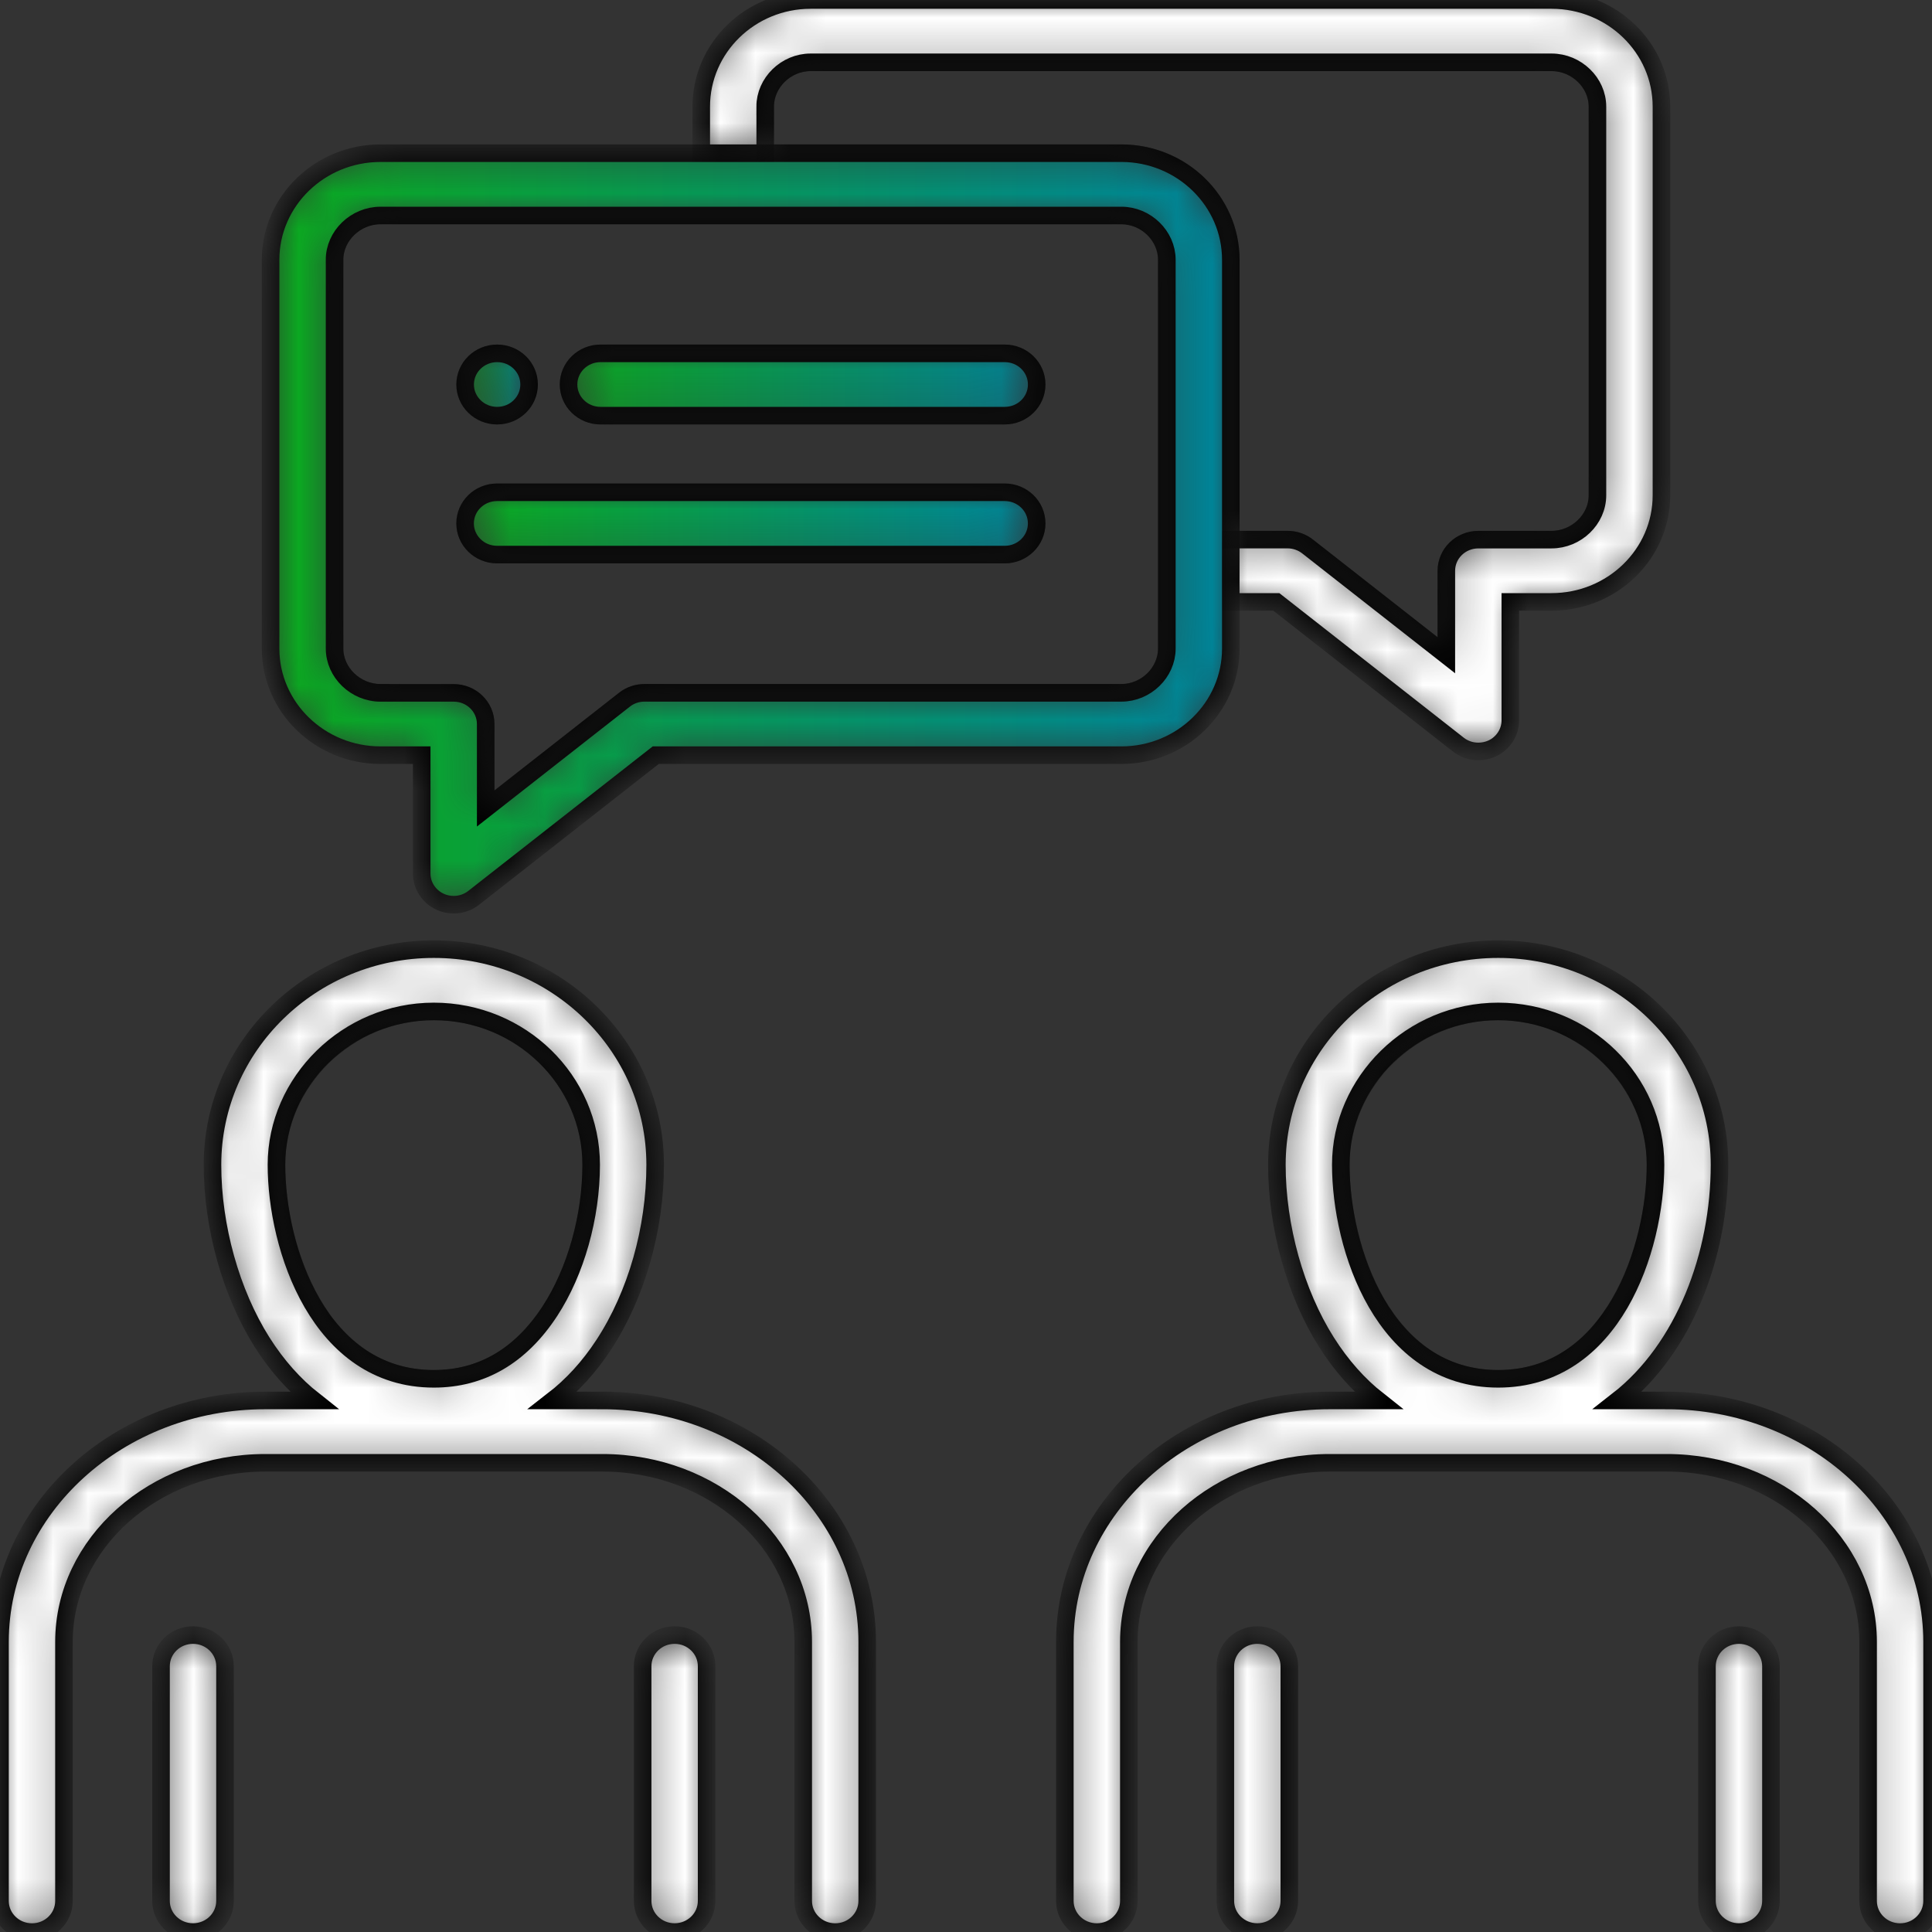 <svg width="55" height="55" viewBox="0 0 55 55" fill="none" xmlns="http://www.w3.org/2000/svg">
<rect x="0" y="0" width="55" height="55" fill="#333333" stroke="none"/>
<g clip-path="url(#clip0_9626_1945)">
<mask id="path-1-inside-1_9626_1945" fill="white">
<path d="M12.351 28.793C9.881 28.793 7.871 30.751 7.871 33.157C7.871 35.564 9.088 39.251 12.351 39.251C13.707 39.251 14.819 38.603 15.654 37.326C16.39 36.198 16.83 34.64 16.83 33.157C16.83 30.751 14.82 28.793 12.351 28.793Z"/>
</mask>
<path d="M12.351 28.793C9.881 28.793 7.871 30.751 7.871 33.157C7.871 35.564 9.088 39.251 12.351 39.251C13.707 39.251 14.819 38.603 15.654 37.326C16.39 36.198 16.83 34.64 16.83 33.157C16.83 30.751 14.82 28.793 12.351 28.793Z" stroke="black" stroke-width="0.5" mask="url(#path-1-inside-1_9626_1945)"/>
<mask id="path-2-inside-2_9626_1945" fill="white">
<path d="M10.831 19.724H12.915C13.418 19.724 13.826 20.12 13.826 20.611V23.015L17.775 19.919C17.936 19.792 18.138 19.722 18.345 19.722H31.922C32.623 19.722 33.216 19.145 33.216 18.462V7.395C33.216 6.712 32.623 6.134 31.922 6.134H10.831C10.122 6.134 9.523 6.712 9.523 7.395V18.462C9.523 19.145 10.122 19.722 10.831 19.722V19.724ZM17.095 10.059H28.602C29.105 10.059 29.512 10.456 29.512 10.946C29.512 11.436 29.105 11.833 28.602 11.833H17.095C16.592 11.833 16.185 11.436 16.185 10.946C16.185 10.456 16.592 10.059 17.095 10.059ZM14.151 10.059C14.654 10.059 15.062 10.456 15.062 10.946C15.062 11.436 14.654 11.833 14.151 11.833C13.648 11.833 13.241 11.436 13.241 10.946C13.241 10.456 13.648 10.059 14.151 10.059ZM14.151 14.014H28.602C29.105 14.014 29.512 14.411 29.512 14.901C29.512 15.391 29.105 15.788 28.602 15.788H14.151C13.648 15.788 13.241 15.391 13.241 14.901C13.241 14.411 13.648 14.014 14.151 14.014Z"/>
</mask>
<path d="M10.831 19.724H12.915C13.418 19.724 13.826 20.12 13.826 20.611V23.015L17.775 19.919C17.936 19.792 18.138 19.722 18.345 19.722H31.922C32.623 19.722 33.216 19.145 33.216 18.462V7.395C33.216 6.712 32.623 6.134 31.922 6.134H10.831C10.122 6.134 9.523 6.712 9.523 7.395V18.462C9.523 19.145 10.122 19.722 10.831 19.722V19.724ZM17.095 10.059H28.602C29.105 10.059 29.512 10.456 29.512 10.946C29.512 11.436 29.105 11.833 28.602 11.833H17.095C16.592 11.833 16.185 11.436 16.185 10.946C16.185 10.456 16.592 10.059 17.095 10.059ZM14.151 10.059C14.654 10.059 15.062 10.456 15.062 10.946C15.062 11.436 14.654 11.833 14.151 11.833C13.648 11.833 13.241 11.436 13.241 10.946C13.241 10.456 13.648 10.059 14.151 10.059ZM14.151 14.014H28.602C29.105 14.014 29.512 14.411 29.512 14.901C29.512 15.391 29.105 15.788 28.602 15.788H14.151C13.648 15.788 13.241 15.391 13.241 14.901C13.241 14.411 13.648 14.014 14.151 14.014Z" stroke="black" stroke-width="0.5" mask="url(#path-2-inside-2_9626_1945)"/>
<mask id="path-3-inside-3_9626_1945" fill="white">
<path d="M37.225 15.559L41.175 18.654V16.25C41.175 15.76 41.582 15.363 42.085 15.363H44.169C44.878 15.363 45.477 14.786 45.477 14.103V3.035C45.477 2.352 44.878 1.774 44.169 1.774H23.077C22.376 1.774 21.783 2.352 21.783 3.035V4.361H31.923C33.64 4.361 35.038 5.723 35.038 7.396V15.362H36.655C36.862 15.362 37.064 15.431 37.225 15.559Z"/>
</mask>
<path d="M37.225 15.559L41.175 18.654V16.25C41.175 15.76 41.582 15.363 42.085 15.363H44.169C44.878 15.363 45.477 14.786 45.477 14.103V3.035C45.477 2.352 44.878 1.774 44.169 1.774H23.077C22.376 1.774 21.783 2.352 21.783 3.035V4.361H31.923C33.64 4.361 35.038 5.723 35.038 7.396V15.362H36.655C36.862 15.362 37.064 15.431 37.225 15.559Z" stroke="black" stroke-width="0.5" mask="url(#path-3-inside-3_9626_1945)"/>
<mask id="path-4-inside-4_9626_1945" fill="white">
<path d="M42.65 28.793C40.18 28.793 38.17 30.751 38.17 33.157C38.17 35.564 39.387 39.251 42.65 39.251C45.913 39.251 47.129 35.513 47.129 33.157C47.129 30.802 45.119 28.793 42.65 28.793Z"/>
</mask>
<path d="M42.65 28.793C40.18 28.793 38.17 30.751 38.17 33.157C38.17 35.564 39.387 39.251 42.65 39.251C45.913 39.251 47.129 35.513 47.129 33.157C47.129 30.802 45.119 28.793 42.65 28.793Z" stroke="black" stroke-width="0.5" mask="url(#path-4-inside-4_9626_1945)"/>
<mask id="path-5-inside-5_9626_1945" fill="white">
<path d="M10.832 21.498H12.005V24.868C12.005 25.209 12.207 25.52 12.522 25.668C12.647 25.727 12.781 25.755 12.916 25.755C13.12 25.755 13.322 25.688 13.487 25.558L18.668 21.498H31.924C33.641 21.498 35.039 20.136 35.039 18.463V7.396C35.039 5.723 33.641 4.361 31.924 4.361H10.832C9.106 4.361 7.703 5.723 7.703 7.396V18.463C7.703 20.136 9.106 21.498 10.832 21.498ZM9.524 7.396C9.524 6.713 10.123 6.135 10.832 6.135H31.924C32.625 6.135 33.218 6.713 33.218 7.396V18.463C33.218 19.146 32.625 19.724 31.924 19.724H18.347C18.14 19.724 17.938 19.792 17.777 19.92L13.827 23.016V20.612C13.827 20.122 13.42 19.725 12.917 19.725H10.833C10.124 19.725 9.525 19.147 9.525 18.464V7.397L9.524 7.396Z"/>
</mask>
<path d="M10.832 21.498H12.005V24.868C12.005 25.209 12.207 25.52 12.522 25.668C12.647 25.727 12.781 25.755 12.916 25.755C13.12 25.755 13.322 25.688 13.487 25.558L18.668 21.498H31.924C33.641 21.498 35.039 20.136 35.039 18.463V7.396C35.039 5.723 33.641 4.361 31.924 4.361H10.832C9.106 4.361 7.703 5.723 7.703 7.396V18.463C7.703 20.136 9.106 21.498 10.832 21.498ZM9.524 7.396C9.524 6.713 10.123 6.135 10.832 6.135H31.924C32.625 6.135 33.218 6.713 33.218 7.396V18.463C33.218 19.146 32.625 19.724 31.924 19.724H18.347C18.14 19.724 17.938 19.792 17.777 19.92L13.827 23.016V20.612C13.827 20.122 13.42 19.725 12.917 19.725H10.833C10.124 19.725 9.525 19.147 9.525 18.464V7.397L9.524 7.396Z" fill="url(#paint0_linear_9626_1945)" stroke="black" stroke-width="0.5" mask="url(#path-5-inside-5_9626_1945)"/>
<mask id="path-6-inside-6_9626_1945" fill="white">
<path d="M21.783 3.035C21.783 2.352 22.376 1.774 23.077 1.774H44.169C44.878 1.774 45.476 2.352 45.476 3.035V14.101C45.476 14.785 44.878 15.362 44.169 15.362H42.085C41.582 15.362 41.174 15.759 41.174 16.249V18.653L37.225 15.557C37.063 15.431 36.862 15.361 36.655 15.361H35.037V17.135H36.334L41.514 21.196C41.679 21.326 41.881 21.392 42.086 21.392C42.219 21.392 42.354 21.363 42.48 21.306C42.796 21.158 42.996 20.847 42.996 20.505V17.135H44.17C45.895 17.135 47.298 15.774 47.298 14.1V3.035C47.298 1.362 45.895 0 44.17 0H23.078C21.36 0 19.963 1.362 19.963 3.035V4.361H21.784V3.035H21.783Z"/>
</mask>
<path d="M21.783 3.035C21.783 2.352 22.376 1.774 23.077 1.774H44.169C44.878 1.774 45.476 2.352 45.476 3.035V14.101C45.476 14.785 44.878 15.362 44.169 15.362H42.085C41.582 15.362 41.174 15.759 41.174 16.249V18.653L37.225 15.557C37.063 15.431 36.862 15.361 36.655 15.361H35.037V17.135H36.334L41.514 21.196C41.679 21.326 41.881 21.392 42.086 21.392C42.219 21.392 42.354 21.363 42.48 21.306C42.796 21.158 42.996 20.847 42.996 20.505V17.135H44.17C45.895 17.135 47.298 15.774 47.298 14.1V3.035C47.298 1.362 45.895 0 44.17 0H23.078C21.36 0 19.963 1.362 19.963 3.035V4.361H21.784V3.035H21.783Z" fill="white" stroke="black" stroke-width="0.5" mask="url(#path-6-inside-6_9626_1945)"/>
<mask id="path-7-inside-7_9626_1945" fill="white">
<path d="M14.151 15.788H28.602C29.105 15.788 29.512 15.391 29.512 14.901C29.512 14.411 29.105 14.014 28.602 14.014H14.151C13.648 14.014 13.24 14.411 13.24 14.901C13.24 15.391 13.648 15.788 14.151 15.788Z"/>
</mask>
<path d="M14.151 15.788H28.602C29.105 15.788 29.512 15.391 29.512 14.901C29.512 14.411 29.105 14.014 28.602 14.014H14.151C13.648 14.014 13.24 14.411 13.24 14.901C13.24 15.391 13.648 15.788 14.151 15.788Z" fill="url(#paint1_linear_9626_1945)" stroke="black" stroke-width="0.5" mask="url(#path-7-inside-7_9626_1945)"/>
<mask id="path-8-inside-8_9626_1945" fill="white">
<path d="M17.096 11.833H28.602C29.106 11.833 29.513 11.436 29.513 10.946C29.513 10.456 29.106 10.059 28.602 10.059H17.096C16.593 10.059 16.186 10.456 16.186 10.946C16.186 11.436 16.593 11.833 17.096 11.833Z"/>
</mask>
<path d="M17.096 11.833H28.602C29.106 11.833 29.513 11.436 29.513 10.946C29.513 10.456 29.106 10.059 28.602 10.059H17.096C16.593 10.059 16.186 10.456 16.186 10.946C16.186 11.436 16.593 11.833 17.096 11.833Z" fill="url(#paint2_linear_9626_1945)" stroke="black" stroke-width="0.5" mask="url(#path-8-inside-8_9626_1945)"/>
<mask id="path-9-inside-9_9626_1945" fill="white">
<path d="M14.153 11.833C14.656 11.833 15.063 11.436 15.063 10.946C15.063 10.456 14.656 10.059 14.153 10.059C13.65 10.059 13.242 10.456 13.242 10.946C13.242 11.436 13.651 11.833 14.153 11.833Z"/>
</mask>
<path d="M14.153 11.833C14.656 11.833 15.063 11.436 15.063 10.946C15.063 10.456 14.656 10.059 14.153 10.059C13.65 10.059 13.242 10.456 13.242 10.946C13.242 11.436 13.651 11.833 14.153 11.833Z" fill="url(#paint3_linear_9626_1945)" stroke="black" stroke-width="0.5" mask="url(#path-9-inside-9_9626_1945)"/>
<mask id="path-10-inside-10_9626_1945" fill="white">
<path d="M5.494 46.547C4.991 46.547 4.584 46.944 4.584 47.434V54.114C4.584 54.604 4.991 55.001 5.494 55.001C5.998 55.001 6.405 54.604 6.405 54.114V47.434C6.405 46.944 5.998 46.547 5.494 46.547Z"/>
</mask>
<path d="M5.494 46.547C4.991 46.547 4.584 46.944 4.584 47.434V54.114C4.584 54.604 4.991 55.001 5.494 55.001C5.998 55.001 6.405 54.604 6.405 54.114V47.434C6.405 46.944 5.998 46.547 5.494 46.547Z" fill="white" stroke="black" stroke-width="0.5" mask="url(#path-10-inside-10_9626_1945)"/>
<mask id="path-11-inside-11_9626_1945" fill="white">
<path d="M17.149 39.867H15.741C16.287 39.445 16.775 38.914 17.189 38.279C18.118 36.858 18.651 34.992 18.651 33.159C18.651 29.773 15.825 27.02 12.35 27.02C8.875 27.02 6.049 29.774 6.049 33.159C6.049 34.923 6.576 36.809 7.458 38.205C7.883 38.877 8.378 39.431 8.933 39.868H7.551C3.388 39.868 0 42.951 0 46.741V54.115C0 54.605 0.407 55.002 0.911 55.002C1.414 55.002 1.821 54.605 1.821 54.115V46.741C1.821 43.93 4.391 41.643 7.551 41.643H17.149C20.302 41.643 22.866 43.929 22.866 46.741V54.115C22.866 54.605 23.274 55.002 23.777 55.002C24.28 55.002 24.687 54.605 24.687 54.115V46.741C24.687 42.952 21.306 39.868 17.149 39.868V39.867ZM12.35 39.252C9.086 39.252 7.87 35.514 7.87 33.159C7.87 30.803 9.88 28.794 12.35 28.794C14.82 28.794 16.829 30.752 16.829 33.159C16.829 34.641 16.389 36.199 15.653 37.327C14.818 38.604 13.707 39.252 12.35 39.252Z"/>
</mask>
<path d="M17.149 39.867H15.741C16.287 39.445 16.775 38.914 17.189 38.279C18.118 36.858 18.651 34.992 18.651 33.159C18.651 29.773 15.825 27.02 12.35 27.02C8.875 27.02 6.049 29.774 6.049 33.159C6.049 34.923 6.576 36.809 7.458 38.205C7.883 38.877 8.378 39.431 8.933 39.868H7.551C3.388 39.868 0 42.951 0 46.741V54.115C0 54.605 0.407 55.002 0.911 55.002C1.414 55.002 1.821 54.605 1.821 54.115V46.741C1.821 43.93 4.391 41.643 7.551 41.643H17.149C20.302 41.643 22.866 43.929 22.866 46.741V54.115C22.866 54.605 23.274 55.002 23.777 55.002C24.28 55.002 24.687 54.605 24.687 54.115V46.741C24.687 42.952 21.306 39.868 17.149 39.868V39.867ZM12.35 39.252C9.086 39.252 7.87 35.514 7.87 33.159C7.87 30.803 9.88 28.794 12.35 28.794C14.82 28.794 16.829 30.752 16.829 33.159C16.829 34.641 16.389 36.199 15.653 37.327C14.818 38.604 13.707 39.252 12.35 39.252Z" fill="white" stroke="black" stroke-width="0.5" mask="url(#path-11-inside-11_9626_1945)"/>
<mask id="path-12-inside-12_9626_1945" fill="white">
<path d="M19.205 46.547C18.702 46.547 18.295 46.944 18.295 47.434V54.114C18.295 54.604 18.702 55.001 19.205 55.001C19.709 55.001 20.116 54.604 20.116 54.114V47.434C20.116 46.944 19.709 46.547 19.205 46.547Z"/>
</mask>
<path d="M19.205 46.547C18.702 46.547 18.295 46.944 18.295 47.434V54.114C18.295 54.604 18.702 55.001 19.205 55.001C19.709 55.001 20.116 54.604 20.116 54.114V47.434C20.116 46.944 19.709 46.547 19.205 46.547Z" fill="white" stroke="black" stroke-width="0.5" mask="url(#path-12-inside-12_9626_1945)"/>
<mask id="path-13-inside-13_9626_1945" fill="white">
<path d="M35.793 46.547C35.29 46.547 34.883 46.944 34.883 47.434V54.114C34.883 54.604 35.29 55.001 35.793 55.001C36.296 55.001 36.704 54.604 36.704 54.114V47.434C36.704 46.944 36.296 46.547 35.793 46.547Z"/>
</mask>
<path d="M35.793 46.547C35.29 46.547 34.883 46.944 34.883 47.434V54.114C34.883 54.604 35.29 55.001 35.793 55.001C36.296 55.001 36.704 54.604 36.704 54.114V47.434C36.704 46.944 36.296 46.547 35.793 46.547Z" fill="white" stroke="black" stroke-width="0.5" mask="url(#path-13-inside-13_9626_1945)"/>
<mask id="path-14-inside-14_9626_1945" fill="white">
<path d="M47.449 39.867H46.056C47.952 38.39 48.951 35.721 48.951 33.159C48.951 29.773 46.125 27.02 42.651 27.02C39.176 27.02 36.35 29.774 36.35 33.159C36.35 34.923 36.877 36.809 37.759 38.205C38.184 38.877 38.678 39.431 39.234 39.868H37.852C33.696 39.868 30.314 42.951 30.314 46.741V54.115C30.314 54.605 30.722 55.002 31.225 55.002C31.728 55.002 32.136 54.605 32.136 54.115V46.741C32.136 43.93 34.7 41.643 37.852 41.643H47.45C50.609 41.643 53.181 43.929 53.181 46.741V54.115C53.181 54.605 53.588 55.002 54.091 55.002C54.594 55.002 55.002 54.605 55.002 54.115V46.741C55.002 42.952 51.614 39.868 47.45 39.868L47.449 39.867ZM42.65 39.252C39.385 39.252 38.17 35.514 38.17 33.159C38.17 30.803 40.18 28.794 42.65 28.794C45.119 28.794 47.129 30.752 47.129 33.159C47.129 35.565 45.913 39.252 42.65 39.252Z"/>
</mask>
<path d="M47.449 39.867H46.056C47.952 38.39 48.951 35.721 48.951 33.159C48.951 29.773 46.125 27.02 42.651 27.02C39.176 27.02 36.35 29.774 36.35 33.159C36.35 34.923 36.877 36.809 37.759 38.205C38.184 38.877 38.678 39.431 39.234 39.868H37.852C33.696 39.868 30.314 42.951 30.314 46.741V54.115C30.314 54.605 30.722 55.002 31.225 55.002C31.728 55.002 32.136 54.605 32.136 54.115V46.741C32.136 43.93 34.7 41.643 37.852 41.643H47.45C50.609 41.643 53.181 43.929 53.181 46.741V54.115C53.181 54.605 53.588 55.002 54.091 55.002C54.594 55.002 55.002 54.605 55.002 54.115V46.741C55.002 42.952 51.614 39.868 47.45 39.868L47.449 39.867ZM42.65 39.252C39.385 39.252 38.17 35.514 38.17 33.159C38.17 30.803 40.18 28.794 42.65 28.794C45.119 28.794 47.129 30.752 47.129 33.159C47.129 35.565 45.913 39.252 42.65 39.252Z" fill="white" stroke="black" stroke-width="0.5" mask="url(#path-14-inside-14_9626_1945)"/>
<mask id="path-15-inside-15_9626_1945" fill="white">
<path d="M49.504 46.547C49.001 46.547 48.594 46.944 48.594 47.434V54.114C48.594 54.604 49.001 55.001 49.504 55.001C50.007 55.001 50.415 54.604 50.415 54.114V47.434C50.415 46.944 50.007 46.547 49.504 46.547Z"/>
</mask>
<path d="M49.504 46.547C49.001 46.547 48.594 46.944 48.594 47.434V54.114C48.594 54.604 49.001 55.001 49.504 55.001C50.007 55.001 50.415 54.604 50.415 54.114V47.434C50.415 46.944 50.007 46.547 49.504 46.547Z" fill="white" stroke="black" stroke-width="0.5" mask="url(#path-15-inside-15_9626_1945)"/>
</g>
<defs>
<linearGradient id="paint0_linear_9626_1945" x1="7.703" y1="15.058" x2="35.039" y2="15.058" gradientUnits="userSpaceOnUse">
<stop stop-color="#0BA91E"/>
<stop offset="1" stop-color="#00839A"/>
</linearGradient>
<linearGradient id="paint1_linear_9626_1945" x1="13.24" y1="14.901" x2="29.512" y2="14.901" gradientUnits="userSpaceOnUse">
<stop stop-color="#0BA91E"/>
<stop offset="1" stop-color="#00839A"/>
</linearGradient>
<linearGradient id="paint2_linear_9626_1945" x1="16.186" y1="10.946" x2="29.513" y2="10.946" gradientUnits="userSpaceOnUse">
<stop stop-color="#0BA91E"/>
<stop offset="1" stop-color="#00839A"/>
</linearGradient>
<linearGradient id="paint3_linear_9626_1945" x1="13.242" y1="10.946" x2="15.063" y2="10.946" gradientUnits="userSpaceOnUse">
<stop stop-color="#0BA91E"/>
<stop offset="1" stop-color="#00839A"/>
</linearGradient>
<clipPath id="clip0_9626_1945">
<rect width="55" height="55" fill="white"/>
</clipPath>
</defs>
</svg>
